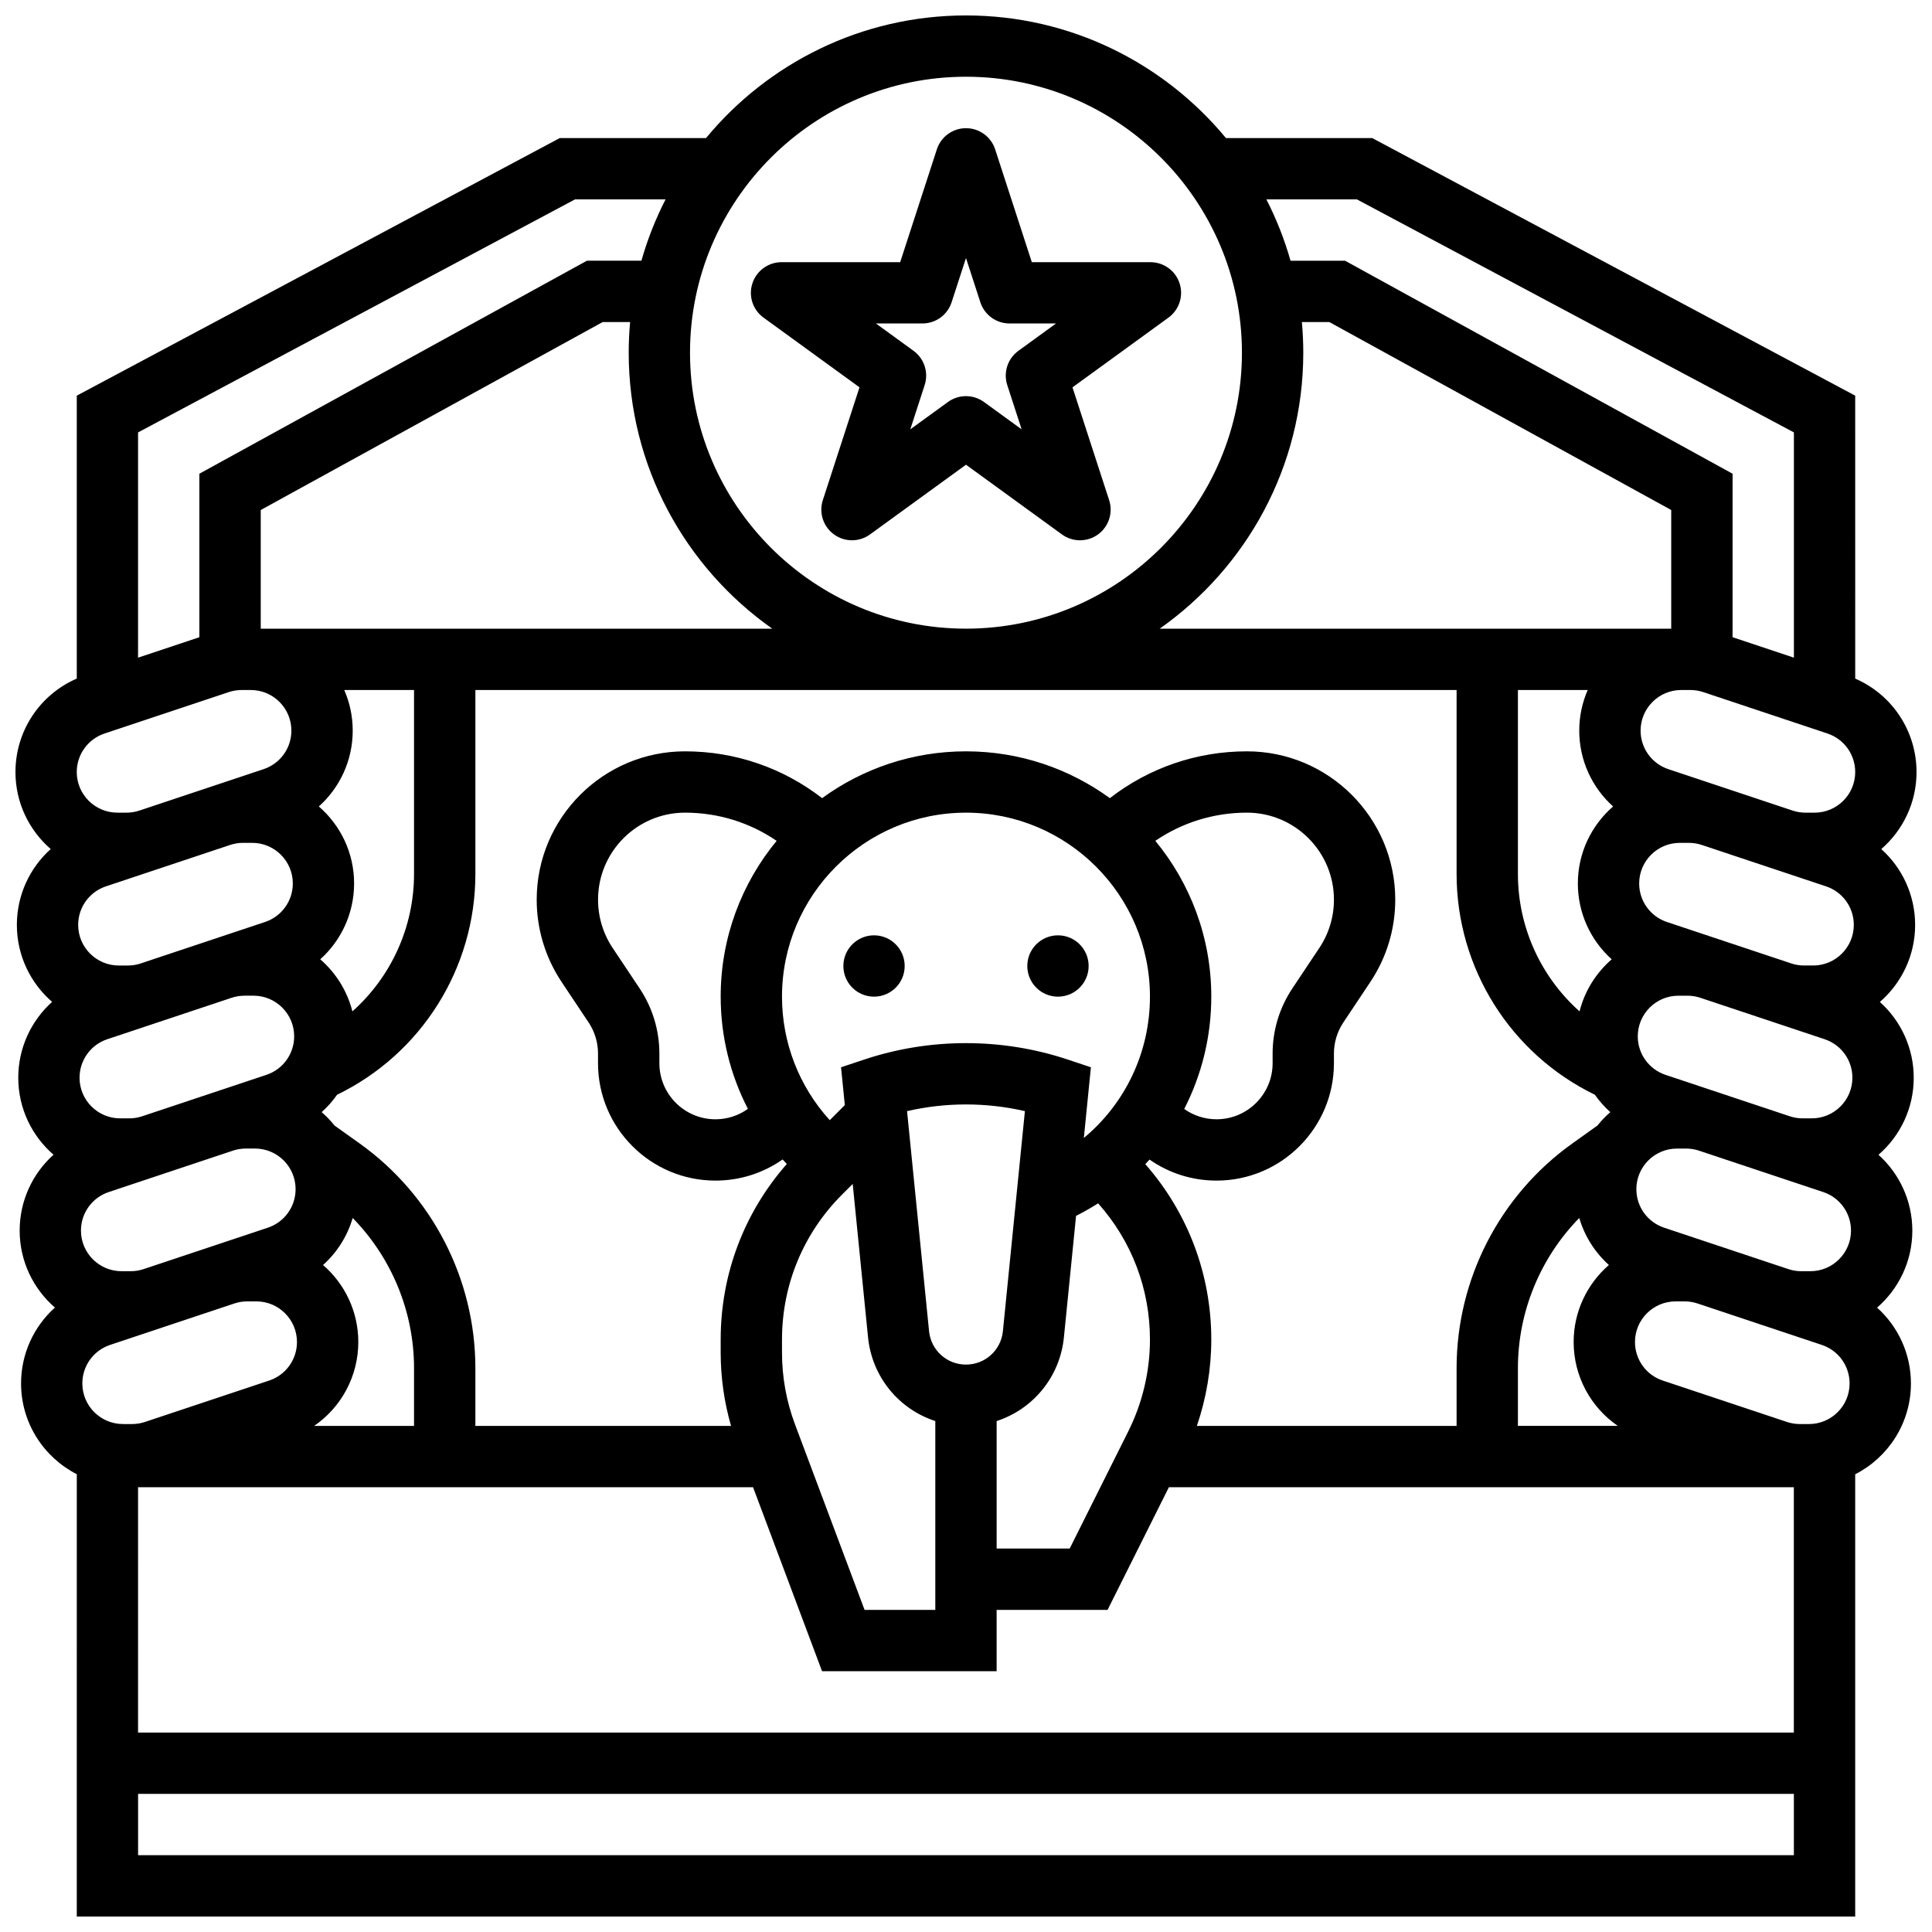 <?xml version="1.0" encoding="UTF-8"?>
<!-- Uploaded to: ICON Repo, www.svgrepo.com, Generator: ICON Repo Mixer Tools -->
<svg width="800px" height="800px" version="1.1" viewBox="144 144 512 512" xmlns="http://www.w3.org/2000/svg">
 <defs>
  <clipPath id="a">
   <path d="m148.09 148.09h503.81v503.81h-503.81z"/>
  </clipPath>
 </defs>
 <path d="m346.34 228.17 25.434 18.477-9.715 29.895c-1.086 3.348 0.105 7.016 2.953 9.086 2.848 2.07 6.703 2.07 9.551 0l25.434-18.473 25.434 18.477c1.426 1.035 3.102 1.551 4.777 1.551 1.676 0 3.352-0.52 4.777-1.551 2.848-2.07 4.039-5.734 2.953-9.082l-9.715-29.898 25.43-18.477c2.848-2.07 4.039-5.734 2.953-9.082s-4.207-5.613-7.727-5.613h-31.434l-9.715-29.898c-1.086-3.348-4.207-5.613-7.727-5.613-3.519 0-6.641 2.266-7.727 5.613l-9.715 29.895h-31.434c-3.519 0-6.641 2.266-7.727 5.613-1.102 3.344 0.09 7.012 2.938 9.082zm42.117 1.551c3.519 0 6.641-2.266 7.727-5.613l3.812-11.727 3.809 11.727c1.086 3.348 4.207 5.613 7.727 5.613h12.332l-9.977 7.25c-2.848 2.07-4.039 5.734-2.953 9.082l3.809 11.727-9.977-7.246c-1.426-1.035-3.102-1.551-4.777-1.551-1.676 0-3.352 0.52-4.777 1.551l-9.977 7.246 3.809-11.727c1.086-3.348-0.105-7.016-2.953-9.086l-9.977-7.25z"/>
 <g clip-path="url(#a)">
  <path d="m651.53 389.11c0-7.856-3.387-15.086-8.973-20.098 5.715-4.957 9.344-12.266 9.344-20.406 0-10.848-6.441-20.52-16.25-24.77l-0.004-74.984-127.98-68.258h-38.77c-16.406-19.84-41.203-32.504-68.898-32.504-27.699 0-52.492 12.664-68.902 32.504h-38.77l-127.98 68.258v74.977c-9.809 4.254-16.25 13.926-16.25 24.77 0 8.141 3.625 15.449 9.344 20.406-5.586 5.012-8.973 12.246-8.973 20.098 0 8.141 3.625 15.449 9.344 20.406-5.586 5.012-8.973 12.246-8.973 20.098 0 8.141 3.625 15.449 9.344 20.406-5.586 5.012-8.973 12.246-8.973 20.098 0 8.141 3.625 15.449 9.344 20.406-5.586 5.012-8.973 12.246-8.973 20.098 0 10.488 6.012 19.594 14.77 24.066l-0.004 117.22h471.3v-117.2c8.758-4.473 14.77-13.578 14.77-24.066 0-7.856-3.387-15.086-8.973-20.098 5.715-4.957 9.344-12.266 9.344-20.406 0-7.856-3.387-15.086-8.973-20.098 5.715-4.957 9.344-12.266 9.344-20.406 0-7.856-3.387-15.086-8.973-20.098 5.719-4.965 9.344-12.273 9.344-20.414zm-472.89 91.773h-2.426c-5.934 0-10.762-4.828-10.762-10.766 0-4.641 2.957-8.742 7.359-10.211l13.988-4.664c0.004 0 0.008-0.004 0.012-0.004l18.934-6.312c1.102-0.367 2.246-0.551 3.402-0.551h2.422c5.934 0 10.766 4.828 10.766 10.766 0 4.641-2.957 8.742-7.359 10.211l-32.945 10.984c-1.098 0.363-2.238 0.547-3.391 0.547zm-0.371-40.504h-2.422c-5.934 0-10.766-4.828-10.766-10.766 0-4.641 2.957-8.742 7.359-10.211l20.113-6.703 12.828-4.277c1.098-0.363 2.238-0.551 3.394-0.551h2.422c5.934 0 10.762 4.828 10.762 10.766 0 4.641-2.957 8.742-7.359 10.211l-20.113 6.703-12.828 4.277c-1.094 0.363-2.234 0.551-3.391 0.551zm3.031-41.059c-1.098 0.367-2.242 0.551-3.402 0.551h-2.422c-5.934 0-10.762-4.828-10.762-10.766 0-4.641 2.957-8.742 7.359-10.211l13.988-4.664c0.004 0 0.008-0.004 0.012-0.004l18.934-6.312c1.102-0.367 2.246-0.551 3.402-0.551h2.422c5.934 0 10.766 4.828 10.766 10.762 0 4.641-2.957 8.742-7.359 10.211l-13.992 4.664c-0.004 0-0.004 0-0.008 0.004l-14.16 4.719zm167.36-88.711h-135.56v-31.449l90.613-49.812h7.273c-0.242 2.676-0.371 5.387-0.371 8.125-0.004 30.199 15.051 56.945 38.047 73.137zm140.35-81.262h7.273l90.609 49.812v31.449h-135.56c22.996-16.191 38.051-42.938 38.051-73.133 0-2.742-0.129-5.449-0.371-8.129zm139.28 109.04c4.402 1.465 7.359 5.57 7.359 10.211 0 5.934-4.828 10.766-10.762 10.766h-2.422c-1.156 0-2.301-0.184-3.398-0.551l-3.602-1.199-29.332-9.777c-4.402-1.465-7.359-5.57-7.359-10.211 0-5.934 4.828-10.766 10.762-10.766h2.422c1.16 0 2.305 0.188 3.402 0.551zm-57.172 59.84c-4.117 3.57-7.148 8.359-8.523 13.801-10.211-9.102-16.332-22.266-16.332-36.414v-48.754h18.496c-1.438 3.301-2.242 6.941-2.242 10.766 0 7.856 3.387 15.086 8.973 20.098-5.715 4.957-9.344 12.266-9.344 20.406 0 7.852 3.387 15.082 8.973 20.098zm1.609 123.65h-26.465v-15.301c0-14.977 5.949-29.262 16.258-39.801 1.418 4.82 4.144 9.129 7.856 12.461-5.715 4.957-9.344 12.266-9.344 20.406 0 9.059 4.504 17.285 11.695 22.234zm-42.715-195.02v48.754c0 24.984 14.301 47.668 36.648 58.508 1.18 1.684 2.551 3.231 4.09 4.613-1.246 1.078-2.391 2.269-3.422 3.559l-6.691 4.777c-19.18 13.699-30.625 35.945-30.625 59.512v15.301h-68.828c2.512-7.352 3.82-15.113 3.82-22.875 0-17.285-6.188-33.613-17.484-46.488 0.375-0.402 0.746-0.805 1.113-1.219 5.176 3.617 11.32 5.574 17.766 5.574 17.152 0 31.109-13.953 31.109-31.109v-2.562c0-2.941 0.863-5.793 2.496-8.242l7.152-10.73c4.32-6.481 6.602-14.02 6.602-21.809 0-21.672-17.637-39.309-39.312-39.309-13.297 0-25.945 4.371-36.32 12.406-10.719-7.793-23.895-12.406-38.129-12.406-14.238 0-27.41 4.613-38.129 12.406-10.379-8.035-23.027-12.406-36.324-12.406-21.676 0-39.312 17.637-39.312 39.312 0 7.785 2.285 15.328 6.602 21.809l7.152 10.73c1.633 2.449 2.496 5.301 2.496 8.242v2.562c0.004 17.152 13.957 31.105 31.113 31.105 6.461 0 12.617-1.965 17.805-5.598 0.363 0.406 0.738 0.801 1.113 1.199-11.324 12.883-17.523 29.227-17.523 46.531v3.418c0 6.617 0.93 13.137 2.746 19.457h-67.754v-15.301c0-23.566-11.449-45.812-30.625-59.512l-6.688-4.777c-1.031-1.289-2.176-2.477-3.422-3.559 1.539-1.379 2.91-2.926 4.09-4.613 22.348-10.84 36.648-33.523 36.648-58.508v-48.754l260.03 0.004zm-216.5 79.09-7.152-10.73c-2.535-3.801-3.871-8.227-3.871-12.793-0.004-12.715 10.34-23.062 23.055-23.062 8.77 0 17.156 2.617 24.273 7.473-9.262 11.234-14.828 25.621-14.828 41.285 0 10.52 2.531 20.668 7.211 29.746-2.496 1.785-5.473 2.758-8.602 2.758-8.191 0-14.855-6.664-14.855-14.855v-2.562c-0.008-6.164-1.812-12.133-5.231-17.258zm136.66-39.113c7.117-4.852 15.5-7.473 24.273-7.473 12.715 0 23.062 10.348 23.062 23.062 0 4.566-1.34 8.992-3.871 12.793l-7.152 10.73c-3.418 5.125-5.227 11.094-5.227 17.258v2.562c0 8.191-6.664 14.855-14.855 14.855-3.117 0-6.082-0.965-8.57-2.734 4.621-9.004 7.172-19.156 7.172-29.77 0-15.664-5.57-30.051-14.832-41.285zm-1.422 41.285c0 14.781-6.578 28.363-17.52 37.457l1.871-18.734-6.16-2.055c-17.379-5.793-36.52-5.793-53.895 0l-6.16 2.055 1 10.02-3.996 3.996c-8.102-8.914-12.652-20.5-12.652-32.738 0-26.883 21.871-48.754 48.754-48.754 26.887-0.004 48.758 21.867 48.758 48.754zm-48.754 97.512c-5.074 0-9.277-3.805-9.785-8.855l-5.832-58.312c10.238-2.363 20.992-2.363 31.23 0l-5.832 58.312c-0.504 5.047-4.711 8.855-9.781 8.855zm-32.836-45.059 2.816-2.816 4.062 40.637c1.059 10.57 8.234 19.082 17.828 22.203v50.043h-18.746l-18.422-49.125c-2.297-6.125-3.461-12.547-3.461-19.086v-3.418c0-14.52 5.652-28.172 15.922-38.438zm40.961 60.023c9.594-3.121 16.773-11.633 17.828-22.203l3.219-32.176c2.019-1.012 3.965-2.125 5.844-3.32 8.879 9.961 13.738 22.66 13.738 36.109 0 8.395-1.984 16.801-5.738 24.309l-15.535 31.07h-19.355zm-178.51-41.355c3.711-3.328 6.438-7.637 7.856-12.461 10.309 10.539 16.258 24.828 16.258 39.801v15.301h-26.465c7.195-4.949 11.695-13.176 11.695-22.234 0-8.141-3.625-15.449-9.344-20.406zm5.621-152.38h18.492v48.754c0 14.148-6.121 27.312-16.332 36.414-1.375-5.445-4.406-10.23-8.523-13.801 5.586-5.012 8.973-12.246 8.973-20.098 0-8.145-3.625-15.449-9.344-20.406 5.59-5.012 8.977-12.242 8.977-20.098 0-3.824-0.805-7.465-2.242-10.766zm-48.059 168.89c0.004 0 0.004 0 0.008-0.004l9.465-3.156 9.469-3.156c1.098-0.367 2.242-0.551 3.402-0.551h2.422c5.934 0 10.762 4.828 10.762 10.766 0 4.641-2.957 8.742-7.359 10.211l-32.93 10.977c-1.102 0.367-2.246 0.551-3.402 0.551h-2.422c-5.934 0-10.766-4.828-10.766-10.762 0-4.641 2.957-8.742 7.359-10.211zm-6.582 42.387h162.98l18.285 48.754h46.262v-16.25h29.398l16.25-32.504h165.62v65.008h-438.8zm442.81-16.746h-2.422c-1.16 0-2.305-0.188-3.402-0.551l-32.93-10.977c-4.402-1.465-7.359-5.57-7.359-10.211 0-5.934 4.828-10.766 10.762-10.766h2.422c1.16 0 2.305 0.188 3.402 0.555l32.93 10.977c4.402 1.465 7.359 5.57 7.359 10.211 0.004 5.934-4.824 10.762-10.762 10.762zm0.371-40.508h-2.422c-1.156 0-2.301-0.184-3.398-0.551l-9.473-3.156-23.465-7.82c-4.402-1.465-7.359-5.57-7.359-10.211 0-5.934 4.828-10.762 10.766-10.762h2.422c1.16 0 2.305 0.188 3.402 0.551l14.16 4.719 4.773 1.59h0.004l13.996 4.664c4.402 1.465 7.359 5.57 7.359 10.211-0.004 5.938-4.832 10.766-10.766 10.766zm0.371-40.504h-2.422c-1.156 0-2.301-0.184-3.398-0.551l-3.602-1.199-29.332-9.777c-4.402-1.465-7.359-5.57-7.359-10.211 0-5.934 4.828-10.766 10.762-10.766h2.422c1.156 0 2.301 0.184 3.398 0.551l6.117 2.039 26.82 8.941c4.402 1.465 7.359 5.57 7.359 10.211-0.004 5.93-4.832 10.762-10.766 10.762zm0.371-40.508h-2.422c-1.16 0-2.305-0.188-3.402-0.555l-14.16-4.719-4.773-1.59h-0.004l-13.996-4.664c-4.402-1.465-7.359-5.57-7.359-10.211 0-5.934 4.828-10.762 10.766-10.762h2.422c1.16 0 2.305 0.188 3.402 0.551l14.16 4.719 4.773 1.59h0.004l13.996 4.664c4.402 1.465 7.359 5.57 7.359 10.211-0.004 5.938-4.832 10.766-10.766 10.766zm-120.91-203.03 115.8 61.758v59.691l-16.25-5.418v-43.328l-102.7-56.449h-14.449c-1.609-5.664-3.762-11.102-6.398-16.25zm-103.61-32.504c40.324 0 73.133 32.809 73.133 73.133 0 40.324-32.809 73.133-73.133 73.133s-73.133-32.809-73.133-73.133c-0.004-40.324 32.805-73.133 73.133-73.133zm-103.61 32.504h24c-2.641 5.148-4.793 10.586-6.398 16.25l-14.449 0.004-102.7 56.449v43.328l-16.25 5.418v-59.691zm-124.68 141.55 32.93-10.977c1.102-0.367 2.246-0.551 3.402-0.551h2.422c5.938-0.004 10.766 4.828 10.766 10.762 0 4.641-2.957 8.742-7.359 10.211l-20.113 6.703-12.828 4.277c-1.098 0.363-2.238 0.547-3.394 0.547h-2.422c-5.938 0-10.766-4.828-10.766-10.762 0-4.641 2.961-8.742 7.363-10.211zm8.891 297.26v-16.25h438.8v16.25z"/>
 </g>
 <path d="m383.75 400c0 4.488-3.637 8.125-8.125 8.125-4.488 0-8.125-3.637-8.125-8.125s3.637-8.129 8.125-8.129c4.488 0 8.125 3.641 8.125 8.129"/>
 <path d="m432.5 400c0 4.488-3.641 8.125-8.129 8.125s-8.125-3.637-8.125-8.125 3.637-8.129 8.125-8.129 8.129 3.641 8.129 8.129"/>
</svg>